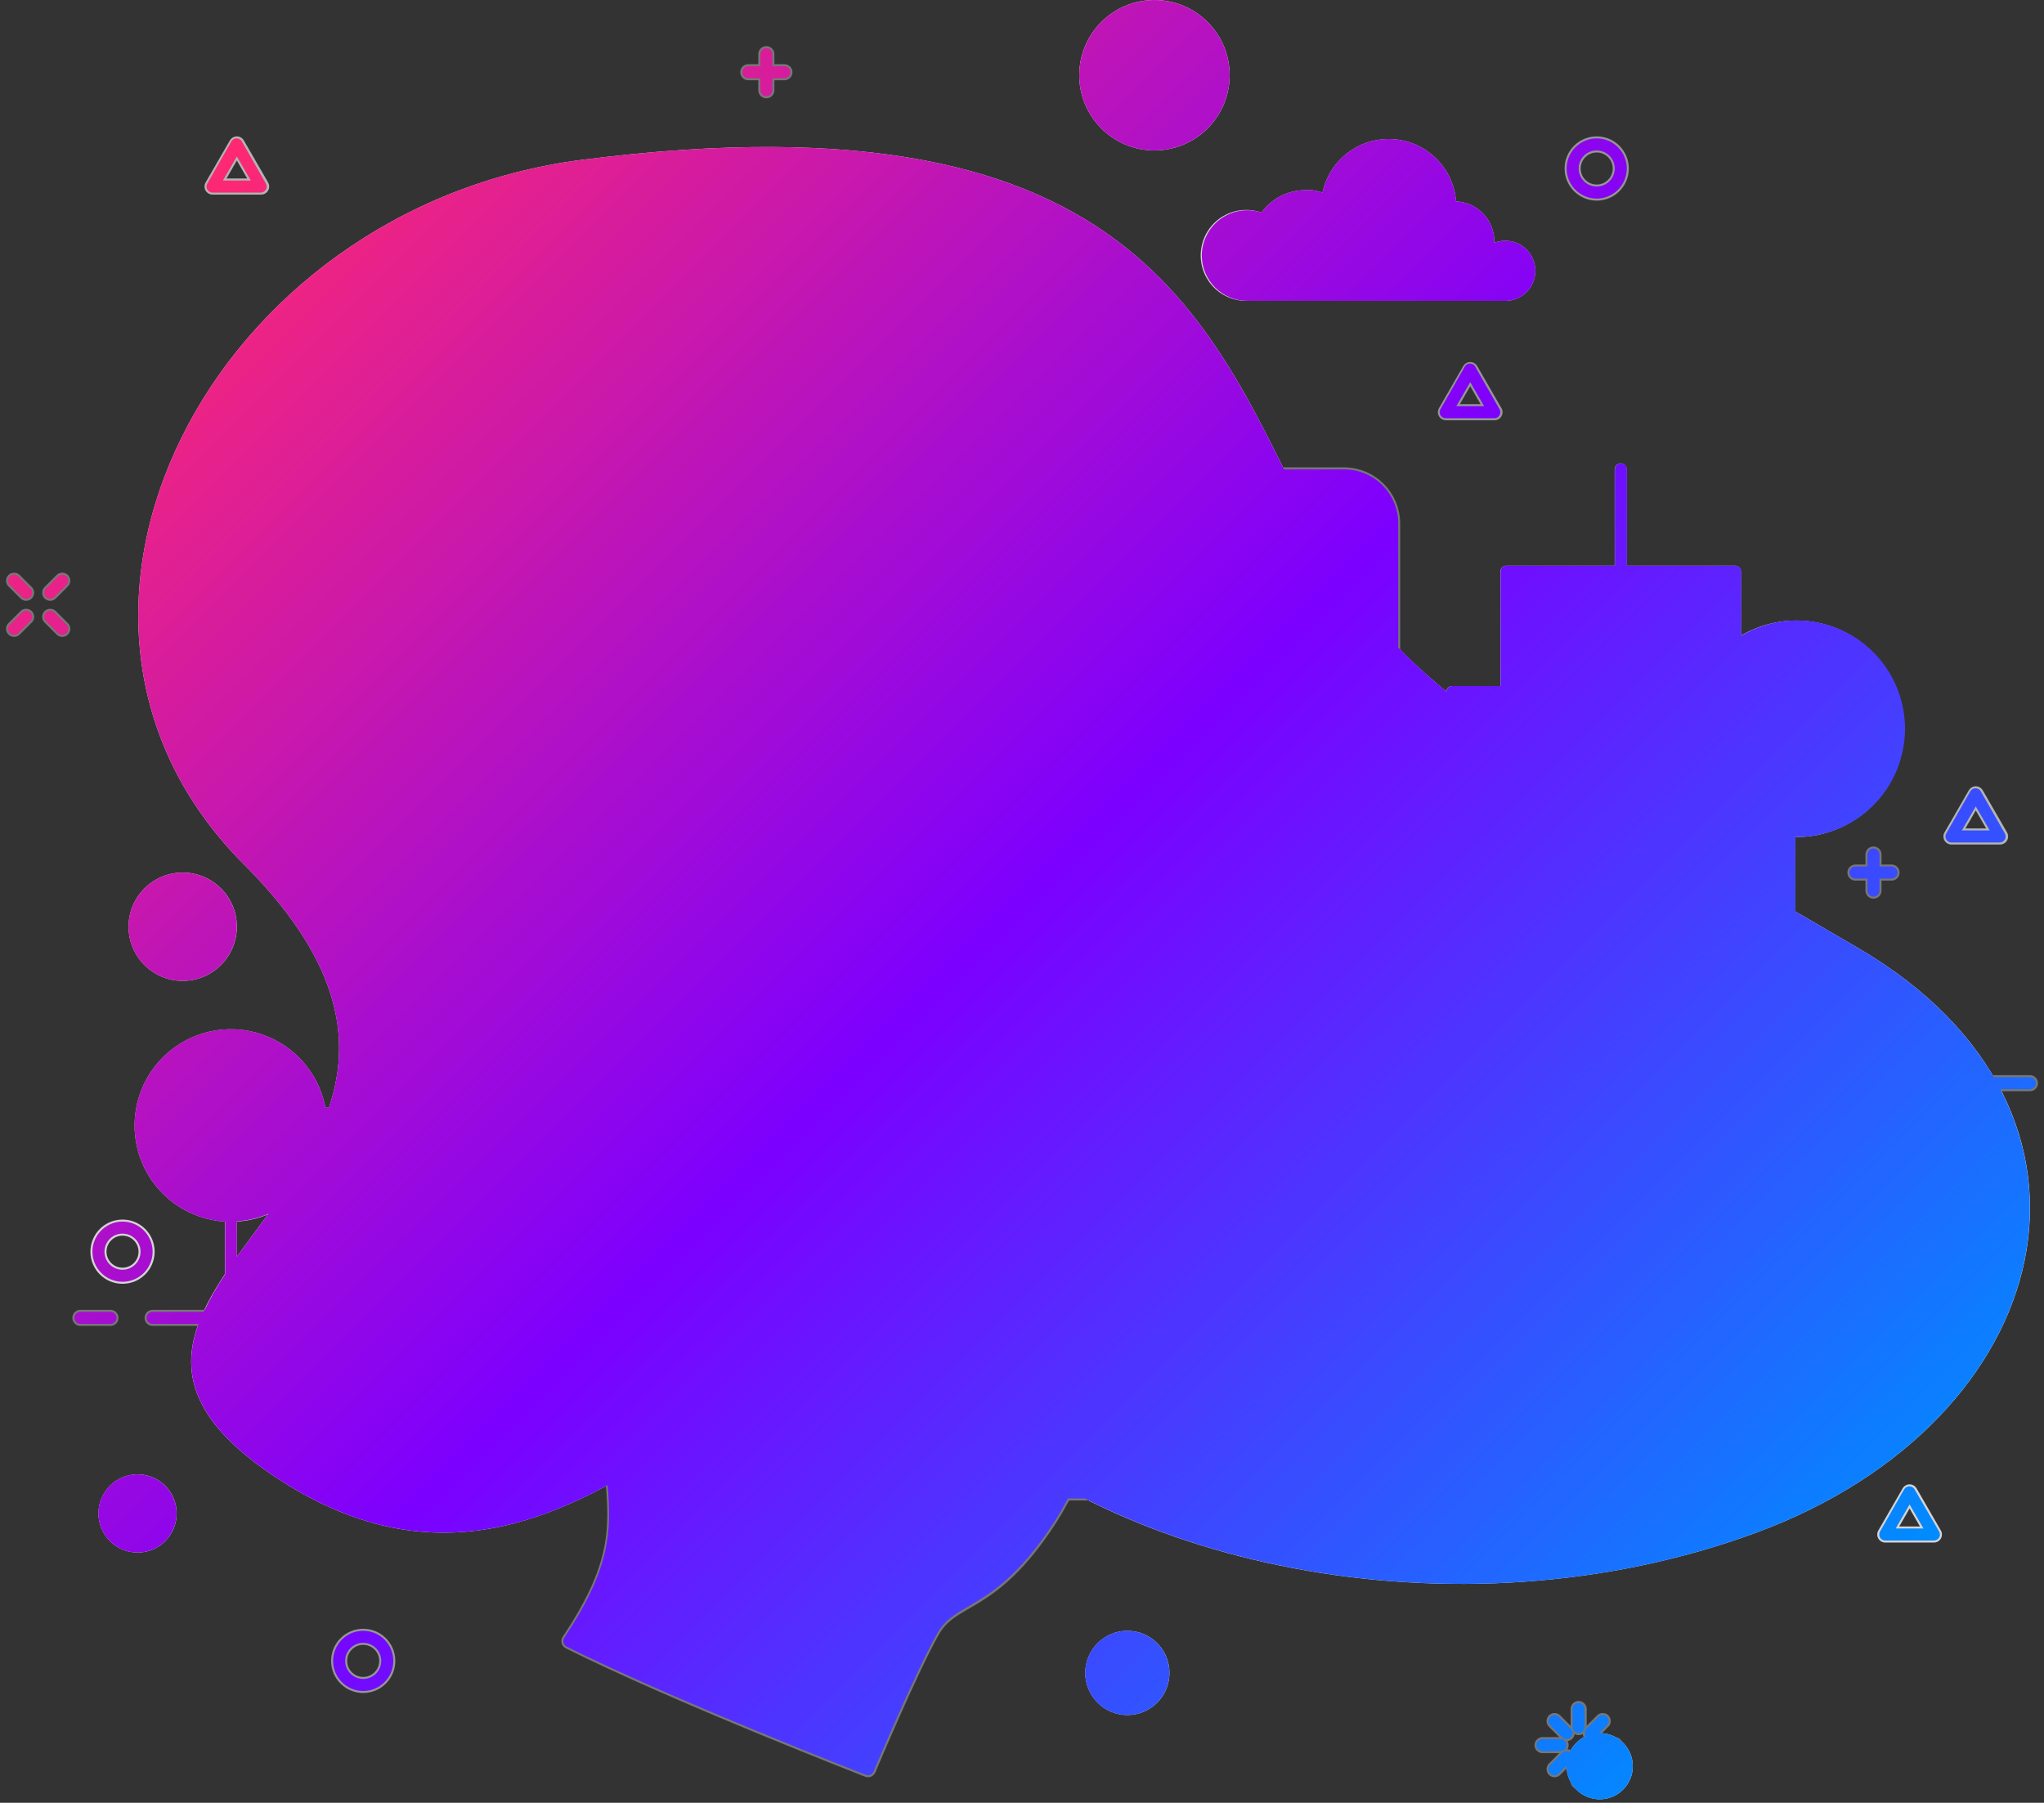 <svg width="254" height="224" viewBox="0 0 254 224" fill="none" xmlns="http://www.w3.org/2000/svg">
<rect x="0" y="0" width="254" height="224" fill="#333333" stroke="none"/>
<path d="M164.022 67.294C150.824 41.947 143.19 10.827 72.329 19.859C26.225 25.736 -0.267 76.82 30.3 107.387C68.561 145.648 -1.291 159.847 34.121 183.46C73.533 209.735 97.071 151.839 116.796 173.044C136.521 194.249 180.748 204.269 218.224 190.444C255.699 176.618 265.509 138.103 230.995 117.848C196.48 97.592 174.4 87.221 164.022 67.294Z" fill="#EAEAEA"/>
<path d="M143.46 18.693C148.622 18.693 152.806 14.508 152.806 9.346C152.806 4.185 148.622 0 143.46 0C138.298 0 134.113 4.185 134.113 9.346C134.113 14.508 138.298 18.693 143.46 18.693Z" fill="#EAEAEA"/>
<path d="M223.203 104.007C230.632 104.007 236.655 97.985 236.655 90.556C236.655 83.127 230.632 77.105 223.203 77.105C215.774 77.105 209.752 83.127 209.752 90.556C209.752 97.985 215.774 104.007 223.203 104.007Z" fill="#EAEAEA"/>
<path d="M17.095 192.911C19.779 192.911 21.955 190.735 21.955 188.051C21.955 185.367 19.779 183.191 17.095 183.191C14.411 183.191 12.235 185.367 12.235 188.051C12.235 190.735 14.411 192.911 17.095 192.911Z" fill="#EAEAEA"/>
<path d="M22.703 121.878C26.42 121.878 29.433 118.865 29.433 115.148C29.433 111.432 26.42 108.419 22.703 108.419C18.986 108.419 15.974 111.432 15.974 115.148C15.974 118.865 18.986 121.878 22.703 121.878Z" fill="#EAEAEA"/>
<path d="M140.095 213.099C142.986 213.099 145.329 210.756 145.329 207.865C145.329 204.975 142.986 202.631 140.095 202.631C137.204 202.631 134.861 204.975 134.861 207.865C134.861 210.756 137.204 213.099 140.095 213.099Z" fill="#EAEAEA"/>
<path d="M232.61 161.701L232.73 161.574L232.969 161.283L233.059 161.156C233.141 161.051 233.216 160.946 233.29 160.834C233.303 160.804 233.321 160.776 233.343 160.752C233.571 160.383 233.761 159.992 233.911 159.585L233.978 159.398C234.015 159.298 234.045 159.196 234.068 159.092C234.068 159.002 234.12 158.912 234.143 158.823C234.165 158.733 234.143 158.643 234.195 158.553C234.248 158.464 234.233 158.322 234.248 158.21C234.262 158.097 234.248 158.06 234.248 157.985C234.287 157.592 234.287 157.197 234.248 156.804C234.248 156.729 234.248 156.654 234.248 156.579C234.248 156.505 234.248 156.348 234.195 156.236C234.143 156.123 234.158 156.056 234.143 155.966C234.128 155.877 234.098 155.787 234.068 155.697C234.045 155.593 234.015 155.491 233.978 155.391L233.911 155.204C233.761 154.797 233.571 154.406 233.343 154.037C233.321 154.013 233.303 153.985 233.29 153.955C233.216 153.843 233.141 153.738 233.059 153.633L232.969 153.506L232.73 153.215L232.61 153.088C232.529 152.993 232.441 152.903 232.348 152.818L232.236 152.714C231.912 152.431 231.562 152.181 231.189 151.966L231.077 151.899C230.964 151.832 230.847 151.772 230.726 151.719L230.584 151.645L230.217 151.495L230.083 151.443L229.671 151.316C229.112 151.143 228.53 151.05 227.944 151.039C227.02 151.036 226.105 151.235 225.266 151.622C224.426 152.01 223.682 152.576 223.084 153.282V147.689C225.012 145.513 226.076 142.707 226.076 139.801C226.076 136.894 225.012 134.088 223.084 131.912V85.987C223.084 85.789 223.005 85.599 222.865 85.459C222.725 85.319 222.535 85.24 222.336 85.24H216.355V71.033C216.355 70.835 216.276 70.645 216.136 70.504C215.995 70.364 215.805 70.285 215.607 70.285H202.148V58.322C202.148 58.124 202.069 57.934 201.929 57.793C201.789 57.653 201.599 57.574 201.4 57.574C201.202 57.574 201.012 57.653 200.872 57.793C200.731 57.934 200.653 58.124 200.653 58.322V70.285H187.194C186.995 70.285 186.805 70.364 186.665 70.504C186.525 70.645 186.446 70.835 186.446 71.033V85.24H180.464C180.266 85.24 180.076 85.319 179.936 85.459C179.795 85.599 179.717 85.789 179.717 85.987V93.794C177.803 92.847 175.799 92.095 173.735 91.55V87.483C173.735 87.086 173.577 86.706 173.297 86.425C173.016 86.145 172.636 85.987 172.239 85.987H158.78C158.384 85.987 158.003 86.145 157.723 86.425C157.443 86.706 157.285 87.086 157.285 87.483V91.543C153.966 92.421 150.81 93.827 147.939 95.708H136.356C135.96 95.708 135.579 95.865 135.299 96.146C135.019 96.426 134.861 96.807 134.861 97.203V105.428C134.861 105.825 135.019 106.205 135.299 106.486C135.579 106.766 135.96 106.924 136.356 106.924H137.47C135.641 110.171 134.396 113.714 133.792 117.392H127.376C126.98 117.392 126.599 117.549 126.319 117.83C126.038 118.11 125.881 118.49 125.881 118.887V127.112C125.881 127.509 126.038 127.889 126.319 128.169C126.599 128.45 126.98 128.607 127.376 128.607H133.926C134.623 132.303 135.967 135.847 137.897 139.075H136.349C135.952 139.075 135.572 139.233 135.291 139.513C135.011 139.794 134.853 140.174 134.853 140.571V148.796C134.853 149.192 135.011 149.573 135.291 149.853C135.572 150.134 135.952 150.291 136.349 150.291H149.157C151.086 151.433 153.128 152.37 155.251 153.088L151.348 163.488C151.306 163.602 151.292 163.724 151.307 163.844C151.322 163.964 151.366 164.078 151.435 164.177C151.504 164.277 151.596 164.358 151.703 164.413C151.811 164.469 151.93 164.498 152.051 164.498H157.285C157.389 164.499 157.492 164.478 157.587 164.436C157.682 164.395 157.768 164.335 157.838 164.259C157.908 164.182 157.962 164.093 157.995 163.995C158.029 163.897 158.041 163.793 158.033 163.69V163.586C158.029 163.516 158.029 163.446 158.033 163.376C158.069 162.546 158.308 161.737 158.729 161.02C159.15 160.303 159.74 159.7 160.448 159.264H170.579C171.285 159.701 171.874 160.305 172.293 161.021C172.713 161.738 172.951 162.547 172.987 163.376C172.991 163.443 172.991 163.511 172.987 163.578V163.69C172.978 163.793 172.991 163.897 173.025 163.995C173.058 164.093 173.112 164.182 173.181 164.259C173.252 164.335 173.338 164.395 173.433 164.436C173.528 164.478 173.631 164.499 173.735 164.498H178.969C179.089 164.498 179.208 164.468 179.315 164.412C179.422 164.356 179.513 164.275 179.582 164.176C179.651 164.077 179.696 163.963 179.711 163.843C179.727 163.724 179.713 163.602 179.672 163.488L175.769 153.088C177.12 152.634 178.439 152.09 179.717 151.458V163.75C179.717 163.948 179.795 164.139 179.936 164.279C180.076 164.419 180.266 164.498 180.464 164.498H222.336C222.535 164.498 222.725 164.419 222.865 164.279C223.005 164.139 223.084 163.948 223.084 163.75V161.507C223.682 162.213 224.426 162.779 225.266 163.167C226.105 163.554 227.02 163.753 227.944 163.75C228.513 163.75 229.079 163.672 229.627 163.518L230.038 163.391L230.172 163.339L230.539 163.189L230.681 163.115C230.802 163.062 230.919 163.002 231.032 162.935L231.144 162.868C231.517 162.653 231.867 162.402 232.191 162.12L232.303 162.015C232.413 161.918 232.516 161.813 232.61 161.701ZM179.724 121.878H168.404C168.329 121.616 168.221 121.364 168.082 121.13L179.724 109.488V121.878ZM168.404 123.373H179.724V135.778L168.082 124.121C168.221 123.887 168.329 123.636 168.404 123.373ZM179.724 95.476V107.365L167.013 120.076C166.779 119.937 166.527 119.828 166.265 119.754V97.203H172.247C172.643 97.203 173.024 97.046 173.304 96.765C173.585 96.485 173.742 96.104 173.742 95.708V93.098C175.815 93.675 177.821 94.472 179.724 95.476ZM158.788 97.203H164.77V119.739C164.507 119.813 164.256 119.922 164.022 120.061L150.645 106.677C150.853 106.542 151.025 106.357 151.143 106.139C151.262 105.921 151.325 105.676 151.326 105.428V97.203C151.328 96.939 151.26 96.678 151.129 96.448C150.997 96.218 150.807 96.027 150.578 95.895C152.701 94.696 154.96 93.757 157.307 93.098V95.708C157.307 96.102 157.463 96.48 157.74 96.76C158.017 97.04 158.394 97.199 158.788 97.203ZM139.198 106.924H148.761L162.968 121.13C162.828 121.364 162.72 121.616 162.646 121.878H142.338V118.887C142.338 118.49 142.181 118.11 141.9 117.83C141.62 117.549 141.239 117.392 140.843 117.392H135.317C135.955 113.693 137.271 110.144 139.198 106.924ZM140.843 128.607C141.239 128.607 141.62 128.45 141.9 128.169C142.181 127.889 142.338 127.509 142.338 127.112V123.373H162.631C162.705 123.636 162.813 123.887 162.953 124.121L147.998 139.075H139.669C137.625 135.878 136.195 132.328 135.452 128.607H140.843ZM151.049 149.641C151.219 149.392 151.311 149.097 151.311 148.796V140.571C151.317 140.219 151.199 139.876 150.978 139.602C150.756 139.329 150.445 139.142 150.099 139.075L164.007 125.16C164.241 125.3 164.492 125.408 164.755 125.482V148.048H158.773C158.376 148.048 157.996 148.206 157.716 148.486C157.435 148.766 157.278 149.147 157.278 149.543V151.039H156.53C156.377 151.038 156.228 151.085 156.102 151.172C155.976 151.259 155.88 151.382 155.827 151.525L155.767 151.689C154.139 151.143 152.56 150.458 151.049 149.641ZM175.253 151.689L175.193 151.525C175.139 151.382 175.043 151.259 174.918 151.172C174.792 151.085 174.643 151.038 174.49 151.039H173.742V149.543C173.742 149.147 173.585 148.766 173.304 148.486C173.024 148.206 172.643 148.048 172.247 148.048H166.265V125.512C166.527 125.438 166.779 125.33 167.013 125.19L179.724 137.902V149.79C178.287 150.542 176.791 151.177 175.253 151.689Z" fill="#D4D4D4"/>
<path d="M154.997 37.386H187.223C187.765 37.361 188.296 37.219 188.777 36.969C189.259 36.719 189.681 36.367 190.013 35.938C190.345 35.509 190.579 35.012 190.7 34.483C190.821 33.954 190.825 33.405 190.712 32.874C190.599 32.343 190.372 31.843 190.047 31.409C189.721 30.975 189.305 30.617 188.827 30.359C188.35 30.102 187.822 29.952 187.28 29.919C186.738 29.887 186.196 29.972 185.691 30.17C185.694 30.103 185.694 30.036 185.691 29.968C185.688 28.692 185.193 27.465 184.308 26.545C183.424 25.624 182.218 25.08 180.943 25.026C180.786 23.012 179.909 21.121 178.472 19.7C177.035 18.279 175.135 17.424 173.119 17.291C171.103 17.157 169.106 17.755 167.494 18.973C165.882 20.192 164.764 21.951 164.343 23.927C164.218 23.883 164.091 23.845 163.962 23.815L163.715 23.747L163.416 23.688L163.042 23.628H162.818C162.608 23.628 162.407 23.628 162.19 23.628C161.129 23.63 160.083 23.883 159.138 24.367C158.193 24.85 157.376 25.55 156.754 26.409C155.972 26.131 155.139 26.028 154.313 26.108C153.488 26.188 152.69 26.449 151.976 26.872C151.262 27.295 150.651 27.87 150.184 28.556C149.718 29.242 149.408 30.022 149.277 30.841C149.146 31.66 149.196 32.498 149.425 33.296C149.654 34.093 150.056 34.83 150.602 35.455C151.148 36.079 151.825 36.576 152.584 36.91C153.344 37.244 154.167 37.406 154.997 37.386Z" fill="#D4D4D4"/>
<path d="M132.565 140.324V140.264C132.533 140.194 132.49 140.128 132.438 140.07L125.155 132.054V128.607C125.155 128.409 125.077 128.219 124.936 128.079C124.796 127.938 124.606 127.86 124.408 127.86H113.663V127.822C113.66 127.797 113.66 127.772 113.663 127.747C113.726 127.55 113.774 127.347 113.805 127.142V127.007C113.875 126.581 113.875 126.147 113.805 125.721V125.587C113.774 125.381 113.726 125.179 113.663 124.981C113.66 124.956 113.66 124.931 113.663 124.906C113.597 124.717 113.519 124.533 113.431 124.353C113.427 124.333 113.427 124.313 113.431 124.293C113.328 124.102 113.213 123.917 113.087 123.74V123.702C112.532 122.926 111.743 122.347 110.836 122.049C109.929 121.752 108.95 121.751 108.043 122.048C107.135 122.345 106.346 122.924 105.791 123.7C105.235 124.476 104.941 125.41 104.952 126.364C104.954 126.874 105.042 127.38 105.214 127.86H94.484C94.286 127.86 94.096 127.938 93.955 128.079C93.815 128.219 93.736 128.409 93.736 128.607V132.054L92.989 132.877V88.978C92.989 88.78 92.91 88.59 92.769 88.45C92.629 88.309 92.439 88.231 92.241 88.231H89.998V73.276C89.998 73.147 89.964 73.019 89.9 72.906C89.835 72.793 89.743 72.699 89.631 72.633C89.518 72.568 89.389 72.533 89.257 72.533C89.126 72.533 88.997 72.568 88.884 72.633L60.642 88.231H57.098C56.9 88.231 56.71 88.309 56.569 88.45C56.429 88.59 56.35 88.78 56.35 88.978V137.58H40.431C40.008 135.383 38.976 133.349 37.454 131.709C35.933 130.069 33.981 128.889 31.822 128.302C29.663 127.715 27.383 127.745 25.24 128.39C23.098 129.034 21.179 130.266 19.701 131.946C18.224 133.626 17.247 135.687 16.882 137.894C16.517 140.101 16.778 142.367 17.635 144.433C18.493 146.499 19.913 148.284 21.734 149.584C23.555 150.884 25.704 151.647 27.937 151.787V163.75C27.937 163.948 28.016 164.139 28.156 164.279C28.296 164.419 28.486 164.498 28.685 164.498C28.883 164.498 29.073 164.419 29.214 164.279C29.354 164.139 29.433 163.948 29.433 163.75V151.787C31.891 151.638 34.243 150.728 36.162 149.185V163.75C36.162 163.948 36.241 164.139 36.381 164.279C36.521 164.419 36.711 164.498 36.91 164.498H129.627C129.825 164.498 130.015 164.419 130.155 164.279C130.296 164.139 130.374 163.948 130.374 163.75V144.863C131.066 144.381 131.632 143.739 132.022 142.992C132.413 142.245 132.617 141.414 132.618 140.571C132.618 140.571 132.618 140.571 132.618 140.526C132.611 140.456 132.593 140.388 132.565 140.324Z" fill="#D4D4D4"/>
<path d="M57.09 51.593H83.634C84.678 51.55 85.703 51.299 86.65 50.856C87.596 50.413 88.444 49.785 89.145 49.011C89.846 48.236 90.386 47.329 90.733 46.343C91.079 45.358 91.226 44.313 91.165 43.27C91.103 42.226 90.834 41.206 90.374 40.268C89.914 39.33 89.271 38.493 88.484 37.806C87.696 37.119 86.78 36.596 85.788 36.267C84.796 35.938 83.749 35.81 82.707 35.89V35.741C82.711 33.637 82.017 31.591 80.735 29.923C79.453 28.255 77.654 27.059 75.62 26.522C73.586 25.984 71.431 26.136 69.492 26.953C67.553 27.77 65.94 29.206 64.904 31.038C64.859 31.12 64.829 31.202 64.792 31.285C64.677 31.494 64.573 31.711 64.478 31.935C64.433 32.032 64.388 32.122 64.351 32.227C63.838 32.077 63.307 32.002 62.773 32.002C61.243 32.004 59.777 32.613 58.696 33.696C57.615 34.778 57.008 36.245 57.008 37.775V37.864C56.107 37.87 55.215 38.053 54.385 38.403C53.554 38.753 52.8 39.263 52.166 39.904C51.533 40.545 51.032 41.305 50.692 42.14C50.352 42.975 50.18 43.868 50.185 44.77C50.191 45.671 50.373 46.562 50.723 47.393C51.073 48.224 51.584 48.978 52.225 49.611C52.866 50.245 53.626 50.746 54.461 51.086C55.295 51.426 56.189 51.598 57.09 51.593Z" fill="#D4D4D4"/>
<path d="M45.134 209.361C46.786 209.361 48.125 208.022 48.125 206.37C48.125 204.718 46.786 203.379 45.134 203.379C43.483 203.379 42.144 204.718 42.144 206.37C42.144 208.022 43.483 209.361 45.134 209.361Z" stroke="#969696" stroke-width="2" stroke-linecap="round" stroke-linejoin="round"/>
<path d="M15.226 158.516C16.878 158.516 18.217 157.177 18.217 155.525C18.217 153.873 16.878 152.534 15.226 152.534C13.574 152.534 12.235 153.873 12.235 155.525C12.235 157.177 13.574 158.516 15.226 158.516Z" stroke="#D4D4D4" stroke-width="2" stroke-linecap="round" stroke-linejoin="round"/>
<path d="M198.417 23.927C200.068 23.927 201.408 22.588 201.408 20.936C201.408 19.284 200.068 17.945 198.417 17.945C196.765 17.945 195.426 19.284 195.426 20.936C195.426 22.588 196.765 23.927 198.417 23.927Z" stroke="#969696" stroke-width="2" stroke-linecap="round" stroke-linejoin="round"/>
<path d="M182.7 45.985L179.679 51.219H185.721L182.7 45.985Z" stroke="#969696" stroke-width="2" stroke-linecap="round" stroke-linejoin="round"/>
<path d="M41.022 74.772C43.293 74.772 45.135 72.93 45.135 70.659C45.135 68.388 43.293 66.547 41.022 66.547C38.751 66.547 36.91 68.388 36.91 70.659C36.91 72.93 38.751 74.772 41.022 74.772Z" fill="white"/>
<path d="M38.405 63.556V65.799" stroke="#777777" stroke-width="2" stroke-linecap="round" stroke-linejoin="round"/>
<path d="M38.405 70.285V72.529" stroke="#777777" stroke-width="2" stroke-linecap="round" stroke-linejoin="round"/>
<path d="M36.162 68.042H33.919" stroke="#777777" stroke-width="2" stroke-linecap="round" stroke-linejoin="round"/>
<path d="M42.892 68.042H40.648" stroke="#777777" stroke-width="2" stroke-linecap="round" stroke-linejoin="round"/>
<path d="M41.396 65.051L39.9 66.547" stroke="#777777" stroke-width="2" stroke-linecap="round" stroke-linejoin="round"/>
<path d="M36.91 69.538L35.415 71.033" stroke="#777777" stroke-width="2" stroke-linecap="round" stroke-linejoin="round"/>
<path d="M36.91 66.547L35.415 65.051" stroke="#777777" stroke-width="2" stroke-linecap="round" stroke-linejoin="round"/>
<path d="M41.396 71.033L39.9 69.538" stroke="#777777" stroke-width="2" stroke-linecap="round" stroke-linejoin="round"/>
<path d="M198.791 223.567C201.062 223.567 202.903 221.726 202.903 219.455C202.903 217.184 201.062 215.343 198.791 215.343C196.519 215.343 194.678 217.184 194.678 219.455C194.678 221.726 196.519 223.567 198.791 223.567Z" fill="#EAEAEA"/>
<path d="M196.174 212.352V214.595" stroke="#777777" stroke-width="2" stroke-linecap="round" stroke-linejoin="round"/>
<path d="M196.174 219.081V221.324" stroke="#777777" stroke-width="2" stroke-linecap="round" stroke-linejoin="round"/>
<path d="M193.93 216.838H191.687" stroke="#777777" stroke-width="2" stroke-linecap="round" stroke-linejoin="round"/>
<path d="M200.66 216.838H198.417" stroke="#777777" stroke-width="2" stroke-linecap="round" stroke-linejoin="round"/>
<path d="M199.164 213.847L197.669 215.343" stroke="#777777" stroke-width="2" stroke-linecap="round" stroke-linejoin="round"/>
<path d="M194.678 218.333L193.183 219.829" stroke="#777777" stroke-width="2" stroke-linecap="round" stroke-linejoin="round"/>
<path d="M194.678 215.343L193.183 213.847" stroke="#777777" stroke-width="2" stroke-linecap="round" stroke-linejoin="round"/>
<path d="M199.164 219.829L197.669 218.333" stroke="#777777" stroke-width="2" stroke-linecap="round" stroke-linejoin="round"/>
<path d="M205.879 177.583L204.384 179.078" stroke="#777777" stroke-width="2" stroke-linecap="round" stroke-linejoin="round"/>
<path d="M201.393 182.069L199.897 183.565" stroke="#777777" stroke-width="2" stroke-linecap="round" stroke-linejoin="round"/>
<path d="M201.393 179.078L199.897 177.583" stroke="#777777" stroke-width="2" stroke-linecap="round" stroke-linejoin="round"/>
<path d="M205.879 183.565L204.384 182.069" stroke="#777777" stroke-width="2" stroke-linecap="round" stroke-linejoin="round"/>
<path d="M7.734 72.155L6.238 73.65" stroke="#777777" stroke-width="2" stroke-linecap="round" stroke-linejoin="round"/>
<path d="M3.247 76.641L1.752 78.136" stroke="#777777" stroke-width="2" stroke-linecap="round" stroke-linejoin="round"/>
<path d="M3.247 73.65L1.752 72.155" stroke="#777777" stroke-width="2" stroke-linecap="round" stroke-linejoin="round"/>
<path d="M7.734 78.136L6.238 76.641" stroke="#777777" stroke-width="2" stroke-linecap="round" stroke-linejoin="round"/>
<path d="M102.694 45.237L101.199 46.732" stroke="#777777" stroke-width="2" stroke-linecap="round" stroke-linejoin="round"/>
<path d="M98.207 49.723L96.712 51.219" stroke="#777777" stroke-width="2" stroke-linecap="round" stroke-linejoin="round"/>
<path d="M98.207 46.732L96.712 45.237" stroke="#777777" stroke-width="2" stroke-linecap="round" stroke-linejoin="round"/>
<path d="M102.694 51.219L101.199 49.723" stroke="#777777" stroke-width="2" stroke-linecap="round" stroke-linejoin="round"/>
<path d="M129.627 40.377H119.906C119.311 40.377 118.741 40.14 118.32 39.72C117.899 39.299 117.663 38.728 117.663 38.134C117.663 37.539 117.899 36.968 118.32 36.547C118.741 36.127 119.311 35.89 119.906 35.89H121.402C121.997 35.89 122.567 35.654 122.988 35.233C123.408 34.813 123.645 34.242 123.645 33.647C123.645 33.052 123.408 32.482 122.988 32.061C122.567 31.64 121.997 31.404 121.402 31.404H113.177M135.608 40.377H139.347" stroke="#777777" stroke-width="2" stroke-linecap="round" stroke-linejoin="round"/>
<path d="M237.298 185.434L234.277 190.668H240.319L237.298 185.434Z" stroke="#D4D4D4" stroke-width="2" stroke-linecap="round" stroke-linejoin="round"/>
<path d="M29.433 17.945L26.412 23.179H32.454L29.433 17.945Z" stroke="#B4B4B4" stroke-width="2" stroke-linecap="round" stroke-linejoin="round"/>
<path d="M245.523 98.699L242.502 103.933H248.544L245.523 98.699Z" stroke="#B4B4B4" stroke-width="2" stroke-linecap="round" stroke-linejoin="round"/>
<path d="M43.639 96.456V100.942M45.882 98.699H41.396" stroke="#777777" stroke-width="2" stroke-linecap="round" stroke-linejoin="round"/>
<path d="M62.332 63.556V68.042M64.575 65.799H60.089" stroke="#777777" stroke-width="2" stroke-linecap="round" stroke-linejoin="round"/>
<path d="M232.812 106.176V110.662M235.055 108.419H230.569" stroke="#777777" stroke-width="2" stroke-linecap="round" stroke-linejoin="round"/>
<path d="M95.231 6.729V11.216M97.475 8.973H92.988" stroke="#777777" stroke-width="2" stroke-linecap="round" stroke-linejoin="round"/>
<path d="M30.928 55.331H39.153" stroke="#777777" stroke-width="2" stroke-linecap="round" stroke-linejoin="round"/>
<path d="M231.316 134.589H252.252" stroke="#777777" stroke-width="2" stroke-linecap="round" stroke-linejoin="round"/>
<path d="M35.415 163.75H232.812" stroke="#777777" stroke-width="2" stroke-linecap="round" stroke-linejoin="round"/>
<path d="M30.928 163.75H18.965" stroke="#777777" stroke-width="2" stroke-linecap="round" stroke-linejoin="round"/>
<path d="M245.523 163.75H237.298" stroke="#777777" stroke-width="2" stroke-linecap="round" stroke-linejoin="round"/>
<path d="M13.73 163.75H9.992" stroke="#777777" stroke-width="2" stroke-linecap="round" stroke-linejoin="round"/>
<path d="M99.247 129.669C91.291 137.625 77.369 150.224 76.068 154.86C74.767 159.496 75.402 174.749 76.068 182.039C76.733 189.329 77.391 194.003 70.759 203.917C83.993 210.55 107.861 219.829 107.861 219.829C107.861 219.829 113.162 207.23 115.786 202.631C118.411 198.033 123.077 199.977 130.374 188.709C137.672 177.441 154.899 129.707 154.899 129.707L99.247 129.669Z" fill="white" stroke="#777777" stroke-width="2" stroke-linecap="round" stroke-linejoin="round"/>
<path d="M167.012 59.07H104.952C101.648 59.07 98.97 61.748 98.97 65.051V179.452C98.97 182.756 101.648 185.434 104.952 185.434H167.012C170.316 185.434 172.994 182.756 172.994 179.452V65.051C172.994 61.748 170.316 59.07 167.012 59.07Z" fill="white"/>
<path d="M167.012 59.07H108.69C105.387 59.07 102.708 61.748 102.708 65.051V179.452C102.708 182.756 105.387 185.434 108.69 185.434H167.012C170.316 185.434 172.994 182.756 172.994 179.452V65.051C172.994 61.748 170.316 59.07 167.012 59.07Z" fill="#D4D4D4"/>
<path d="M167.012 59.07H104.952C101.648 59.07 98.97 61.748 98.97 65.051V179.452C98.97 182.756 101.648 185.434 104.952 185.434H167.012C170.316 185.434 172.994 182.756 172.994 179.452V65.051C172.994 61.748 170.316 59.07 167.012 59.07Z" stroke="#777777" stroke-width="2" stroke-linecap="round" stroke-linejoin="round"/>
<path d="M170.003 68.042H103.457V171.227H170.003V68.042Z" fill="white"/>
<path d="M107.195 68.042H103.457V171.227H107.195V68.042Z" fill="#D4D4D4"/>
<mask id="mask0_293_288" style="mask-type:luminance" maskUnits="userSpaceOnUse" x="103" y="68" width="68" height="104">
<path d="M170.003 68.042H103.457V171.227H170.003V68.042Z" fill="white"/>
</mask>
<g mask="url(#mask0_293_288)">
<path d="M178.976 163.75L174.49 151.787H156.544L152.058 163.75H157.292C157.292 163.623 157.292 163.503 157.292 163.376C157.292 159.869 160.978 157.021 165.517 157.021C170.056 157.021 173.742 159.869 173.742 163.376C173.742 163.503 173.742 163.623 173.742 163.75H178.976Z" fill="white"/>
<path d="M158.788 151.787L154.302 163.75H157.293C157.293 163.623 157.293 163.503 157.293 163.376C157.293 159.869 160.979 157.021 165.518 157.021C170.056 157.021 173.742 159.869 173.742 163.376C173.742 163.503 173.742 163.623 173.742 163.75H178.976L174.49 151.787H158.788Z" fill="#D4D4D4"/>
<path d="M178.976 163.75L174.49 151.787H156.544L152.058 163.75H157.292C157.292 163.623 157.292 163.503 157.292 163.376C157.292 159.869 160.978 157.021 165.517 157.021C170.056 157.021 173.742 159.869 173.742 163.376C173.742 163.503 173.742 163.623 173.742 163.75H178.976Z" stroke="#777777" stroke-width="2" stroke-linecap="round" stroke-linejoin="round"/>
<path d="M165.517 154.03C182.861 154.03 196.922 139.97 196.922 122.626C196.922 105.282 182.861 91.221 165.517 91.221C148.173 91.221 134.113 105.282 134.113 122.626C134.113 139.97 148.173 154.03 165.517 154.03Z" stroke="#777777" stroke-width="2" stroke-linecap="round" stroke-linejoin="round"/>
<path d="M165.517 154.03V91.221" stroke="#777777" stroke-width="2" stroke-linecap="round" stroke-linejoin="round"/>
<path d="M134.113 122.626H196.922" stroke="#777777" stroke-width="2" stroke-linecap="round" stroke-linejoin="round"/>
<path d="M143.31 144.833L187.724 100.418" stroke="#777777" stroke-width="2" stroke-linecap="round" stroke-linejoin="round"/>
<path d="M143.31 100.418L187.724 144.833" stroke="#777777" stroke-width="2" stroke-linecap="round" stroke-linejoin="round"/>
<path d="M165.517 124.869C166.756 124.869 167.76 123.864 167.76 122.626C167.76 121.387 166.756 120.382 165.517 120.382C164.278 120.382 163.274 121.387 163.274 122.626C163.274 123.864 164.278 124.869 165.517 124.869Z" fill="#B4B4B4" stroke="#777777" stroke-width="2" stroke-linecap="round" stroke-linejoin="round"/>
<path d="M172.247 86.735H158.788C158.375 86.735 158.04 87.07 158.04 87.483V95.708C158.04 96.121 158.375 96.455 158.788 96.455H172.247C172.66 96.455 172.994 96.121 172.994 95.708V87.483C172.994 87.07 172.66 86.735 172.247 86.735Z" fill="white"/>
<path d="M172.247 86.735H161.031C160.618 86.735 160.283 87.07 160.283 87.483V95.708C160.283 96.121 160.618 96.455 161.031 96.455H172.247C172.66 96.455 172.994 96.121 172.994 95.708V87.483C172.994 87.07 172.66 86.735 172.247 86.735Z" fill="#D4D4D4"/>
<path d="M172.247 86.735H158.788C158.375 86.735 158.04 87.07 158.04 87.483V95.708C158.04 96.121 158.375 96.455 158.788 96.455H172.247C172.66 96.455 172.994 96.121 172.994 95.708V87.483C172.994 87.07 172.66 86.735 172.247 86.735Z" stroke="#777777" stroke-width="2" stroke-linecap="round" stroke-linejoin="round"/>
<path d="M165.517 88.978C166.905 88.978 168.237 89.53 169.218 90.511C170.2 91.493 170.751 92.824 170.751 94.212H160.283C160.283 92.824 160.835 91.493 161.816 90.511C162.798 89.53 164.129 88.978 165.517 88.978Z" fill="#EAEAEA"/>
<path d="M165.517 88.978C166.905 88.978 168.237 89.53 169.218 90.511C170.2 91.493 170.751 92.824 170.751 94.212H160.283C160.283 92.824 160.835 91.493 161.816 90.511C162.798 89.53 164.129 88.978 165.517 88.978Z" stroke="#777777" stroke-width="2" stroke-linecap="round" stroke-linejoin="round"/>
<path d="M165.517 88.978V94.212" stroke="#777777" stroke-width="2" stroke-linecap="round" stroke-linejoin="round"/>
<path d="M140.842 118.139H127.383C126.971 118.139 126.636 118.474 126.636 118.887V127.112C126.636 127.525 126.971 127.86 127.383 127.86H140.842C141.255 127.86 141.59 127.525 141.59 127.112V118.887C141.59 118.474 141.255 118.139 140.842 118.139Z" fill="white"/>
<path d="M140.842 118.139H129.627C129.214 118.139 128.879 118.474 128.879 118.887V127.112C128.879 127.525 129.214 127.86 129.627 127.86H140.842C141.255 127.86 141.59 127.525 141.59 127.112V118.887C141.59 118.474 141.255 118.139 140.842 118.139Z" fill="#D4D4D4"/>
<path d="M140.842 118.139H127.383C126.971 118.139 126.636 118.474 126.636 118.887V127.112C126.636 127.525 126.971 127.86 127.383 127.86H140.842C141.255 127.86 141.59 127.525 141.59 127.112V118.887C141.59 118.474 141.255 118.139 140.842 118.139Z" stroke="#777777" stroke-width="2" stroke-linecap="round" stroke-linejoin="round"/>
<path d="M134.113 120.382C135.501 120.382 136.832 120.934 137.814 121.915C138.796 122.897 139.347 124.228 139.347 125.616H128.879C128.879 124.228 129.43 122.897 130.412 121.915C131.393 120.934 132.725 120.382 134.113 120.382Z" fill="#EAEAEA"/>
<path d="M134.113 120.382C135.501 120.382 136.832 120.934 137.814 121.915C138.796 122.897 139.347 124.228 139.347 125.616H128.879C128.879 124.228 129.43 122.897 130.412 121.915C131.393 120.934 132.725 120.382 134.113 120.382Z" stroke="#777777" stroke-width="2" stroke-linecap="round" stroke-linejoin="round"/>
<path d="M134.113 120.382V125.616" stroke="#777777" stroke-width="2" stroke-linecap="round" stroke-linejoin="round"/>
<path d="M149.815 96.456H136.356C135.943 96.456 135.608 96.79 135.608 97.203V105.428C135.608 105.841 135.943 106.176 136.356 106.176H149.815C150.228 106.176 150.563 105.841 150.563 105.428V97.203C150.563 96.79 150.228 96.456 149.815 96.456Z" fill="white"/>
<path d="M149.815 96.456H138.599C138.186 96.456 137.852 96.79 137.852 97.203V105.428C137.852 105.841 138.186 106.176 138.599 106.176H149.815C150.228 106.176 150.563 105.841 150.563 105.428V97.203C150.563 96.79 150.228 96.456 149.815 96.456Z" fill="#D4D4D4"/>
<path d="M149.815 96.456H136.356C135.943 96.456 135.608 96.79 135.608 97.203V105.428C135.608 105.841 135.943 106.176 136.356 106.176H149.815C150.228 106.176 150.563 105.841 150.563 105.428V97.203C150.563 96.79 150.228 96.456 149.815 96.456Z" stroke="#777777" stroke-width="2" stroke-linecap="round" stroke-linejoin="round"/>
<path d="M143.086 98.699C144.474 98.699 145.805 99.25 146.787 100.232C147.768 101.213 148.32 102.544 148.32 103.933H137.852C137.852 102.544 138.403 101.213 139.385 100.232C140.366 99.25 141.697 98.699 143.086 98.699Z" fill="#EAEAEA"/>
<path d="M143.086 98.699C144.474 98.699 145.805 99.25 146.787 100.232C147.768 101.213 148.32 102.544 148.32 103.933H137.852C137.852 102.544 138.403 101.213 139.385 100.232C140.366 99.25 141.697 98.699 143.086 98.699Z" stroke="#777777" stroke-width="2" stroke-linecap="round" stroke-linejoin="round"/>
<path d="M143.085 98.699V103.933" stroke="#777777" stroke-width="2" stroke-linecap="round" stroke-linejoin="round"/>
<path d="M149.815 139.823H136.356C135.943 139.823 135.608 140.158 135.608 140.571V148.796C135.608 149.209 135.943 149.543 136.356 149.543H149.815C150.228 149.543 150.563 149.209 150.563 148.796V140.571C150.563 140.158 150.228 139.823 149.815 139.823Z" fill="white"/>
<path d="M149.815 139.823H138.599C138.186 139.823 137.852 140.158 137.852 140.571V148.796C137.852 149.209 138.186 149.543 138.599 149.543H149.815C150.228 149.543 150.563 149.209 150.563 148.796V140.571C150.563 140.158 150.228 139.823 149.815 139.823Z" fill="#D4D4D4"/>
<path d="M149.815 139.823H136.356C135.943 139.823 135.608 140.158 135.608 140.571V148.796C135.608 149.209 135.943 149.543 136.356 149.543H149.815C150.228 149.543 150.563 149.209 150.563 148.796V140.571C150.563 140.158 150.228 139.823 149.815 139.823Z" stroke="#777777" stroke-width="2" stroke-linecap="round" stroke-linejoin="round"/>
<path d="M143.086 142.066C144.474 142.066 145.805 142.618 146.787 143.599C147.768 144.581 148.32 145.912 148.32 147.3H137.852C137.852 145.912 138.403 144.581 139.385 143.599C140.366 142.618 141.697 142.066 143.086 142.066Z" fill="#EAEAEA"/>
<path d="M143.086 142.066C144.474 142.066 145.805 142.618 146.787 143.599C147.768 144.581 148.32 145.912 148.32 147.3H137.852C137.852 145.912 138.403 144.581 139.385 143.599C140.366 142.618 141.697 142.066 143.086 142.066Z" stroke="#777777" stroke-width="2" stroke-linecap="round" stroke-linejoin="round"/>
<path d="M143.085 142.066V147.3" stroke="#777777" stroke-width="2" stroke-linecap="round" stroke-linejoin="round"/>
<path d="M172.247 148.796H158.788C158.375 148.796 158.04 149.13 158.04 149.543V157.768C158.04 158.181 158.375 158.516 158.788 158.516H172.247C172.66 158.516 172.994 158.181 172.994 157.768V149.543C172.994 149.13 172.66 148.796 172.247 148.796Z" fill="white"/>
<path d="M172.247 148.796H161.031C160.618 148.796 160.283 149.13 160.283 149.543V157.768C160.283 158.181 160.618 158.516 161.031 158.516H172.247C172.66 158.516 172.994 158.181 172.994 157.768V149.543C172.994 149.13 172.66 148.796 172.247 148.796Z" fill="#D4D4D4"/>
<path d="M172.247 148.796H158.788C158.375 148.796 158.04 149.13 158.04 149.543V157.768C158.04 158.181 158.375 158.516 158.788 158.516H172.247C172.66 158.516 172.994 158.181 172.994 157.768V149.543C172.994 149.13 172.66 148.796 172.247 148.796Z" stroke="#777777" stroke-width="2" stroke-linecap="round" stroke-linejoin="round"/>
<path d="M165.517 151.039C166.905 151.039 168.237 151.59 169.218 152.572C170.2 153.553 170.751 154.885 170.751 156.273H160.283C160.283 154.885 160.835 153.553 161.816 152.572C162.798 151.59 164.129 151.039 165.517 151.039Z" fill="#EAEAEA"/>
<path d="M165.517 151.039C166.905 151.039 168.237 151.59 169.218 152.572C170.2 153.553 170.751 154.885 170.751 156.273H160.283C160.283 154.885 160.835 153.553 161.816 152.572C162.798 151.59 164.129 151.039 165.517 151.039Z" stroke="#777777" stroke-width="2" stroke-linecap="round" stroke-linejoin="round"/>
<path d="M165.517 151.039V156.273" stroke="#777777" stroke-width="2" stroke-linecap="round" stroke-linejoin="round"/>
<path d="M129.627 140.571H89.25V163.75H129.627V140.571Z" fill="#D4D4D4"/>
<path d="M129.627 140.571H89.25V163.75H129.627V140.571Z" stroke="#777777" stroke-width="2" stroke-linecap="round" stroke-linejoin="round"/>
<path d="M116.916 140.571H101.961V163.75H116.916V140.571Z" fill="#EAEAEA"/>
<path d="M105.7 140.571H102.709V163.75H105.7V140.571Z" fill="#B4B4B4"/>
<path d="M116.916 140.571H101.961V163.75H116.916V140.571Z" stroke="#777777" stroke-width="2" stroke-linecap="round" stroke-linejoin="round"/>
<path d="M129.627 140.571H116.916V159.264H129.627V140.571Z" fill="white"/>
<path d="M119.906 140.571H116.916V159.264H119.906V140.571Z" fill="#D4D4D4"/>
<path d="M129.627 140.571H116.916V159.264H129.627V140.571Z" stroke="#777777" stroke-width="2" stroke-linecap="round" stroke-linejoin="round"/>
<path d="M124.393 128.607H94.484V132.346H124.393V128.607Z" fill="white"/>
<path d="M124.393 128.607H94.484V132.346H124.393V128.607Z" stroke="#777777" stroke-width="2" stroke-linecap="round" stroke-linejoin="round"/>
<path d="M100.466 145.057C101.656 145.057 102.797 144.584 103.638 143.743C104.479 142.902 104.952 141.761 104.952 140.571H95.98C95.98 141.761 96.452 142.902 97.293 143.743C98.135 144.584 99.276 145.057 100.466 145.057Z" fill="white"/>
<path d="M101.961 144.795C102.835 144.486 103.592 143.914 104.127 143.158C104.663 142.401 104.951 141.498 104.952 140.571H98.97C98.971 141.498 99.259 142.401 99.795 143.158C100.331 143.914 101.087 144.486 101.961 144.795Z" fill="#D4D4D4"/>
<path d="M100.466 145.057C101.656 145.057 102.797 144.584 103.638 143.743C104.479 142.902 104.952 141.761 104.952 140.571H95.98C95.98 141.761 96.452 142.902 97.293 143.743C98.135 144.584 99.276 145.057 100.466 145.057Z" stroke="#777777" stroke-width="2" stroke-linecap="round" stroke-linejoin="round"/>
<path d="M109.438 145.057C110.628 145.057 111.769 144.584 112.611 143.743C113.452 142.902 113.925 141.761 113.925 140.571H104.952C104.952 141.761 105.425 142.902 106.266 143.743C107.108 144.584 108.249 145.057 109.438 145.057Z" fill="white"/>
<path d="M109.438 145.057C110.628 145.057 111.769 144.584 112.611 143.743C113.452 142.902 113.925 141.761 113.925 140.571H104.952C104.952 141.761 105.425 142.902 106.266 143.743C107.108 144.584 108.249 145.057 109.438 145.057Z" stroke="#777777" stroke-width="2" stroke-linecap="round" stroke-linejoin="round"/>
<path d="M127.383 145.057C128.573 145.057 129.714 144.584 130.556 143.743C131.397 142.902 131.87 141.761 131.87 140.571H122.897C122.897 141.761 123.37 142.902 124.211 143.743C125.052 144.584 126.193 145.057 127.383 145.057Z" fill="white"/>
<path d="M127.383 145.057C128.573 145.057 129.714 144.584 130.556 143.743C131.397 142.902 131.87 141.761 131.87 140.571H122.897C122.897 141.761 123.37 142.902 124.211 143.743C125.052 144.584 126.193 145.057 127.383 145.057Z" stroke="#777777" stroke-width="2" stroke-linecap="round" stroke-linejoin="round"/>
<path d="M118.411 145.057C119.601 145.057 120.742 144.584 121.583 143.743C122.425 142.902 122.897 141.761 122.897 140.571H113.925C113.925 141.761 114.397 142.902 115.239 143.743C116.08 144.584 117.221 145.057 118.411 145.057Z" fill="white"/>
<path d="M119.906 144.795C120.78 144.486 121.537 143.914 122.073 143.158C122.608 142.401 122.896 141.498 122.897 140.571H116.916C116.917 141.498 117.205 142.401 117.74 143.158C118.276 143.914 119.033 144.486 119.906 144.795Z" fill="#D4D4D4"/>
<path d="M118.411 145.057C119.601 145.057 120.742 144.584 121.583 143.743C122.425 142.902 122.897 141.761 122.897 140.571H113.925C113.925 141.761 114.397 142.902 115.239 143.743C116.08 144.584 117.221 145.057 118.411 145.057Z" stroke="#777777" stroke-width="2" stroke-linecap="round" stroke-linejoin="round"/>
<path d="M124.393 132.346H94.484L87.007 140.571H131.87L124.393 132.346Z" fill="white"/>
<path d="M97.475 132.346L89.998 140.571H131.87L124.393 132.346H97.475Z" fill="#D4D4D4"/>
<path d="M119.159 132.346L122.897 140.571H131.87L124.393 132.346H119.159Z" fill="white"/>
<path d="M112.429 132.346H106.448L104.952 140.571H113.925L112.429 132.346Z" fill="white"/>
<path d="M124.393 132.346H94.484L87.007 140.571H131.87L124.393 132.346Z" stroke="#777777" stroke-width="2" stroke-linecap="round" stroke-linejoin="round"/>
<path d="M109.438 130.103C111.503 130.103 113.177 128.429 113.177 126.364C113.177 124.299 111.503 122.626 109.438 122.626C107.374 122.626 105.7 124.299 105.7 126.364C105.7 128.429 107.374 130.103 109.438 130.103Z" fill="white"/>
<path d="M110.56 129.916C112.005 129.916 113.177 128.326 113.177 126.364C113.177 124.403 112.005 122.813 110.56 122.813C109.115 122.813 107.943 124.403 107.943 126.364C107.943 128.326 109.115 129.916 110.56 129.916Z" fill="#D4D4D4"/>
<path d="M109.438 130.103C111.503 130.103 113.177 128.429 113.177 126.364C113.177 124.299 111.503 122.626 109.438 122.626C107.374 122.626 105.7 124.299 105.7 126.364C105.7 128.429 107.374 130.103 109.438 130.103Z" stroke="#777777" stroke-width="2" stroke-linecap="round" stroke-linejoin="round"/>
<path d="M103.457 147.3H115.42" stroke="#777777" stroke-width="2" stroke-linecap="round" stroke-linejoin="round"/>
<path d="M113.925 140.571L112.429 132.346" stroke="#777777" stroke-width="2" stroke-linecap="round" stroke-linejoin="round"/>
<path d="M122.897 140.571L119.443 132.346" stroke="#777777" stroke-width="2" stroke-linecap="round" stroke-linejoin="round"/>
<path d="M104.952 140.571L106.448 132.346" stroke="#777777" stroke-width="2" stroke-linecap="round" stroke-linejoin="round"/>
</g>
<path d="M155.049 171.227H103.457V68.042H170.003V171.227H161.778" stroke="#777777" stroke-width="2" stroke-linecap="round" stroke-linejoin="round"/>
<path d="M140.095 174.966H136.356C134.704 174.966 133.365 176.305 133.365 177.957C133.365 179.609 134.704 180.948 136.356 180.948H140.095C141.747 180.948 143.086 179.609 143.086 177.957C143.086 176.305 141.747 174.966 140.095 174.966Z" fill="white"/>
<path d="M137.852 174.966H134.113C132.461 174.966 131.122 176.305 131.122 177.957C131.122 179.609 132.461 180.948 134.113 180.948H137.852C139.503 180.948 140.842 179.609 140.842 177.957C140.842 176.305 139.503 174.966 137.852 174.966Z" stroke="#777777" stroke-width="2" stroke-linecap="round" stroke-linejoin="round"/>
<path d="M128.131 63.556H137.852M141.59 63.556H143.833" stroke="#777777" stroke-width="2" stroke-linecap="round" stroke-linejoin="round"/>
<path d="M103.457 163.75H169.256" stroke="#777777" stroke-width="2" stroke-linecap="round" stroke-linejoin="round"/>
<path d="M129.627 82.997C129.514 83.002 129.401 83.014 129.29 83.034C129.568 82.277 129.679 81.469 129.616 80.665C129.553 79.862 129.317 79.081 128.925 78.376C128.533 77.672 127.993 77.06 127.343 76.583C126.694 76.106 125.948 75.775 125.159 75.612C124.369 75.449 123.554 75.458 122.768 75.638C121.982 75.819 121.245 76.167 120.606 76.659C119.967 77.15 119.441 77.774 119.065 78.487C118.689 79.2 118.471 79.986 118.426 80.791C118.296 80.783 118.166 80.783 118.037 80.791C116.748 80.791 115.512 81.303 114.6 82.214C113.689 83.126 113.177 84.362 113.177 85.651C113.177 86.94 113.689 88.176 114.6 89.088C115.512 89.999 116.748 90.511 118.037 90.511H129.627C130.618 90.511 131.569 90.117 132.27 89.416C132.971 88.715 133.365 87.764 133.365 86.773C133.365 85.781 132.971 84.83 132.27 84.129C131.569 83.428 130.618 83.034 129.627 83.034V82.997Z" fill="white"/>
<path d="M129.627 82.997C129.514 83.002 129.401 83.014 129.29 83.034C129.568 82.277 129.679 81.469 129.616 80.665C129.553 79.862 129.317 79.081 128.925 78.376C128.533 77.672 127.993 77.06 127.343 76.583C126.694 76.106 125.948 75.775 125.159 75.612C124.369 75.449 123.554 75.458 122.768 75.638C121.982 75.819 121.245 76.167 120.606 76.659C119.967 77.15 119.441 77.774 119.065 78.487C118.689 79.2 118.471 79.986 118.426 80.791C118.296 80.783 118.166 80.783 118.037 80.791C116.748 80.791 115.512 81.303 114.6 82.214C113.689 83.126 113.177 84.362 113.177 85.651C113.177 86.94 113.689 88.176 114.6 89.088C115.512 89.999 116.748 90.511 118.037 90.511H129.627C130.618 90.511 131.569 90.117 132.27 89.416C132.971 88.715 133.365 87.764 133.365 86.773C133.365 85.781 132.971 84.83 132.27 84.129C131.569 83.428 130.618 83.034 129.627 83.034V82.997Z" stroke="#777777" stroke-width="2" stroke-linecap="round" stroke-linejoin="round"/>
<path d="M122.382 83.43C121.977 82.624 121.355 81.946 120.586 81.473C119.818 81 118.932 80.751 118.03 80.754" stroke="#777777" stroke-width="2" stroke-linecap="round" stroke-linejoin="round"/>
<path d="M129.627 87.483H125.888" stroke="#777777" stroke-width="2" stroke-linecap="round" stroke-linejoin="round"/>
<path d="M145.703 163.75C148.8 163.75 151.31 161.239 151.31 158.142C151.31 155.045 148.8 152.534 145.703 152.534C142.605 152.534 140.095 155.045 140.095 158.142C140.095 161.239 142.605 163.75 145.703 163.75Z" fill="white"/>
<path d="M147.198 163.541C149.469 163.541 151.31 161.124 151.31 158.142C151.31 155.161 149.469 152.744 147.198 152.744C144.927 152.744 143.085 155.161 143.085 158.142C143.085 161.124 144.927 163.541 147.198 163.541Z" fill="#D4D4D4"/>
<path d="M145.703 163.75C148.8 163.75 151.31 161.239 151.31 158.142C151.31 155.045 148.8 152.534 145.703 152.534C142.605 152.534 140.095 155.045 140.095 158.142C140.095 161.239 142.605 163.75 145.703 163.75Z" stroke="#777777" stroke-width="2" stroke-linecap="round" stroke-linejoin="round"/>
<path d="M140.842 149.917C140.842 146.822 137.851 133.094 134.113 133.094C130.374 133.094 127.383 146.822 127.383 149.917C127.383 153.013 130.374 155.525 134.113 155.525C137.851 155.525 140.842 153.013 140.842 149.917Z" fill="white"/>
<path d="M135.609 133.841C132.618 136.713 130.375 147.3 130.375 149.932C130.375 152.564 132.618 154.83 135.609 155.398C138.599 154.83 140.843 152.602 140.843 149.932C140.843 147.263 138.607 136.698 135.609 133.841Z" fill="#D4D4D4"/>
<path d="M140.842 149.917C140.842 146.822 137.851 133.094 134.113 133.094C130.374 133.094 127.383 146.822 127.383 149.917C127.383 153.013 130.374 155.525 134.113 155.525C137.851 155.525 140.842 153.013 140.842 149.917Z" stroke="#777777" stroke-width="2" stroke-linecap="round" stroke-linejoin="round"/>
<path d="M134.113 163.75V148.048" stroke="#777777" stroke-width="2" stroke-linecap="round" stroke-linejoin="round"/>
<path d="M134.113 152.534L137.104 149.543" stroke="#777777" stroke-width="2" stroke-linecap="round" stroke-linejoin="round"/>
<path d="M89.303 148.235C89.303 148.235 101.266 145.581 105.872 141.603C110.478 137.625 116.923 132.877 119.682 134.529C122.748 136.369 124.438 142.268 119.129 148.235C112.25 155.974 107.861 155.525 105.214 158.838C102.567 162.15 95.269 169.448 95.269 169.448" fill="white"/>
<path d="M89.303 148.235C89.303 148.235 101.266 145.581 105.872 141.603C110.478 137.625 116.923 132.877 119.682 134.529C122.748 136.369 124.438 142.268 119.129 148.235C112.25 155.974 107.861 155.525 105.214 158.838C102.567 162.15 95.269 169.448 95.269 169.448" stroke="#777777" stroke-width="2" stroke-linecap="round" stroke-linejoin="round"/>
<path style="mix-blend-mode:color" d="M134.113 9.346C134.113 7.498 134.661 5.69 135.689 4.153C136.716 2.616 138.176 1.418 139.884 0.711C141.593 0.004 143.472 -0.181 145.286 0.18C147.099 0.541 148.764 1.432 150.071 2.74C151.378 4.048 152.267 5.714 152.627 7.528C152.987 9.341 152.801 11.221 152.092 12.928C151.384 14.636 150.185 16.095 148.647 17.121C147.109 18.148 145.301 18.694 143.452 18.693C140.974 18.691 138.599 17.705 136.848 15.953C135.097 14.2 134.113 11.824 134.113 9.346ZM17.088 183.191C16.127 183.191 15.187 183.476 14.388 184.01C13.588 184.544 12.965 185.303 12.598 186.191C12.23 187.079 12.133 188.056 12.321 188.999C12.508 189.942 12.971 190.808 13.651 191.488C14.331 192.167 15.197 192.63 16.14 192.818C17.082 193.005 18.06 192.909 18.948 192.541C19.836 192.173 20.595 191.55 21.129 190.751C21.663 189.952 21.948 189.012 21.948 188.051C21.948 186.762 21.436 185.526 20.524 184.614C19.613 183.703 18.377 183.191 17.088 183.191ZM22.696 121.878C24.027 121.878 25.328 121.483 26.434 120.744C27.541 120.004 28.404 118.953 28.913 117.724C29.422 116.494 29.555 115.141 29.296 113.836C29.036 112.53 28.395 111.331 27.454 110.39C26.513 109.449 25.314 108.808 24.009 108.548C22.703 108.289 21.35 108.422 20.12 108.931C18.891 109.441 17.84 110.303 17.1 111.41C16.361 112.516 15.966 113.817 15.966 115.148C15.966 116.033 16.14 116.908 16.479 117.725C16.818 118.542 17.314 119.285 17.94 119.91C18.566 120.535 19.308 121.03 20.125 121.368C20.943 121.706 21.819 121.879 22.703 121.878H22.696ZM140.087 202.631C139.052 202.631 138.04 202.938 137.179 203.513C136.319 204.089 135.648 204.906 135.252 205.862C134.855 206.819 134.752 207.871 134.954 208.887C135.156 209.902 135.654 210.834 136.386 211.566C137.118 212.298 138.051 212.797 139.066 212.999C140.081 213.201 141.134 213.097 142.09 212.701C143.047 212.305 143.864 211.634 144.439 210.773C145.014 209.913 145.321 208.901 145.321 207.865C145.321 206.479 144.771 205.148 143.791 204.167C142.811 203.186 141.482 202.633 140.095 202.631H140.087ZM149.344 31.733C149.346 33.232 149.942 34.668 151.002 35.728C152.061 36.788 153.498 37.384 154.997 37.386H187.223C187.765 37.361 188.296 37.219 188.777 36.969C189.259 36.719 189.681 36.367 190.013 35.938C190.345 35.509 190.579 35.012 190.7 34.483C190.821 33.954 190.825 33.405 190.712 32.874C190.599 32.343 190.372 31.843 190.047 31.409C189.721 30.975 189.305 30.617 188.827 30.359C188.35 30.102 187.821 29.952 187.28 29.919C186.738 29.887 186.196 29.972 185.69 30.17C185.694 30.103 185.694 30.036 185.69 29.968C185.688 28.692 185.193 27.465 184.308 26.545C183.424 25.624 182.218 25.08 180.943 25.026C180.786 23.012 179.909 21.121 178.472 19.7C177.035 18.28 175.135 17.424 173.119 17.291C171.102 17.157 169.106 17.755 167.494 18.973C165.882 20.192 164.764 21.951 164.343 23.927C164.218 23.883 164.091 23.845 163.962 23.815L163.715 23.747L163.416 23.688L163.042 23.628H162.818C162.608 23.628 162.407 23.628 162.19 23.628C161.129 23.63 160.083 23.883 159.138 24.367C158.193 24.85 157.376 25.55 156.754 26.409C155.905 26.13 155.003 26.056 154.12 26.194C153.238 26.331 152.4 26.676 151.677 27.2C150.954 27.724 150.365 28.413 149.96 29.208C149.554 30.004 149.343 30.885 149.344 31.778V31.733ZM48.873 206.37C48.873 207.109 48.654 207.832 48.243 208.447C47.832 209.062 47.248 209.541 46.565 209.824C45.882 210.107 45.13 210.181 44.405 210.037C43.68 209.892 43.014 209.536 42.491 209.014C41.968 208.491 41.612 207.825 41.468 207.099C41.324 206.374 41.398 205.622 41.681 204.939C41.964 204.256 42.443 203.672 43.058 203.261C43.672 202.851 44.395 202.631 45.135 202.631C46.126 202.631 47.077 203.025 47.778 203.726C48.479 204.428 48.873 205.378 48.873 206.37ZM47.378 206.37C47.378 205.926 47.246 205.493 47 205.124C46.753 204.755 46.403 204.467 45.993 204.298C45.583 204.128 45.132 204.083 44.697 204.17C44.262 204.256 43.862 204.47 43.548 204.784C43.235 205.098 43.021 205.497 42.935 205.932C42.848 206.367 42.892 206.818 43.062 207.228C43.232 207.638 43.52 207.989 43.888 208.235C44.257 208.482 44.691 208.613 45.135 208.613C45.73 208.613 46.3 208.377 46.721 207.956C47.141 207.535 47.378 206.965 47.378 206.37ZM11.487 155.525C11.487 154.786 11.707 154.063 12.117 153.448C12.528 152.833 13.112 152.354 13.795 152.071C14.478 151.788 15.23 151.714 15.955 151.858C16.68 152.003 17.347 152.359 17.869 152.882C18.392 153.404 18.748 154.071 18.893 154.796C19.037 155.521 18.963 156.273 18.68 156.956C18.397 157.639 17.918 158.223 17.303 158.634C16.688 159.045 15.965 159.264 15.226 159.264C14.234 159.264 13.284 158.87 12.582 158.169C11.881 157.468 11.487 156.517 11.487 155.525ZM12.983 155.525C12.983 155.969 13.114 156.403 13.361 156.771C13.607 157.14 13.958 157.428 14.367 157.598C14.777 157.767 15.228 157.812 15.664 157.725C16.099 157.639 16.498 157.425 16.812 157.111C17.126 156.798 17.339 156.398 17.426 155.963C17.512 155.528 17.468 155.077 17.298 154.667C17.128 154.257 16.841 153.907 16.472 153.66C16.103 153.414 15.67 153.282 15.226 153.282C14.631 153.282 14.06 153.518 13.64 153.939C13.219 154.36 12.983 154.93 12.983 155.525ZM194.678 20.936C194.678 20.197 194.897 19.474 195.308 18.859C195.719 18.244 196.303 17.765 196.986 17.482C197.669 17.199 198.421 17.125 199.146 17.269C199.871 17.414 200.537 17.77 201.06 18.293C201.583 18.815 201.939 19.482 202.083 20.207C202.228 20.932 202.154 21.684 201.871 22.367C201.588 23.05 201.108 23.634 200.494 24.045C199.879 24.455 199.156 24.675 198.417 24.675C197.425 24.675 196.474 24.281 195.773 23.58C195.072 22.878 194.678 21.928 194.678 20.936ZM196.173 20.936C196.173 21.38 196.305 21.813 196.552 22.182C196.798 22.551 197.148 22.839 197.558 23.009C197.968 23.178 198.419 23.223 198.854 23.136C199.289 23.05 199.689 22.836 200.003 22.522C200.316 22.209 200.53 21.809 200.617 21.374C200.703 20.939 200.659 20.488 200.489 20.078C200.319 19.668 200.032 19.317 199.663 19.071C199.294 18.825 198.86 18.693 198.417 18.693C197.822 18.693 197.251 18.929 196.83 19.35C196.41 19.771 196.173 20.341 196.173 20.936ZM183.35 45.611L186.341 50.845C186.407 50.958 186.441 51.087 186.441 51.219C186.441 51.35 186.407 51.479 186.341 51.593C186.275 51.707 186.18 51.801 186.066 51.867C185.952 51.933 185.822 51.967 185.69 51.966H179.649C179.517 51.967 179.388 51.933 179.273 51.867C179.159 51.801 179.064 51.707 178.998 51.593C178.933 51.479 178.898 51.35 178.898 51.219C178.898 51.087 178.933 50.958 178.998 50.845L181.989 45.611C182.049 45.48 182.145 45.37 182.265 45.292C182.386 45.214 182.526 45.173 182.67 45.173C182.813 45.173 182.954 45.214 183.074 45.292C183.195 45.37 183.291 45.48 183.35 45.611ZM184.427 50.471L182.7 47.48L180.972 50.471H184.427ZM198.783 215.343H198.716L199.688 214.378C199.829 214.237 199.908 214.046 199.908 213.847C199.908 213.648 199.829 213.457 199.688 213.316C199.547 213.175 199.356 213.096 199.157 213.096C198.958 213.096 198.767 213.175 198.626 213.316L197.131 214.812C197.015 214.933 196.943 215.089 196.927 215.256C196.91 215.423 196.951 215.59 197.041 215.731C196.172 216.144 195.472 216.844 195.059 217.713C194.918 217.623 194.751 217.582 194.584 217.599C194.417 217.615 194.261 217.687 194.14 217.803L192.644 219.298C192.574 219.368 192.519 219.45 192.481 219.541C192.443 219.632 192.423 219.73 192.423 219.829C192.423 219.928 192.443 220.025 192.481 220.116C192.519 220.208 192.574 220.29 192.644 220.36C192.714 220.43 192.796 220.485 192.888 220.523C192.979 220.561 193.076 220.581 193.175 220.581C193.274 220.581 193.372 220.561 193.463 220.523C193.554 220.485 193.637 220.43 193.706 220.36L194.671 219.388V219.455C194.671 220.268 194.912 221.063 195.364 221.74C195.816 222.416 196.458 222.943 197.209 223.254C197.961 223.566 198.788 223.647 199.585 223.488C200.383 223.33 201.116 222.938 201.691 222.363C202.266 221.788 202.658 221.055 202.816 220.257C202.975 219.46 202.894 218.633 202.582 217.881C202.271 217.13 201.744 216.488 201.068 216.036C200.391 215.584 199.596 215.343 198.783 215.343ZM196.914 214.595V212.352C196.914 212.153 196.835 211.963 196.695 211.823C196.554 211.683 196.364 211.604 196.166 211.604C195.968 211.604 195.778 211.683 195.637 211.823C195.497 211.963 195.418 212.153 195.418 212.352V214.595C195.418 214.793 195.497 214.983 195.637 215.124C195.778 215.264 195.968 215.343 196.166 215.343C196.364 215.343 196.554 215.264 196.695 215.124C196.835 214.983 196.914 214.793 196.914 214.595ZM194.671 216.838C194.671 216.64 194.592 216.45 194.452 216.309C194.311 216.169 194.121 216.09 193.923 216.09H191.68C191.481 216.09 191.291 216.169 191.151 216.309C191.011 216.45 190.932 216.64 190.932 216.838C190.932 217.036 191.011 217.226 191.151 217.367C191.291 217.507 191.481 217.586 191.68 217.586H193.923C194.022 217.587 194.12 217.568 194.211 217.531C194.303 217.494 194.386 217.439 194.456 217.369C194.527 217.3 194.582 217.217 194.62 217.126C194.658 217.035 194.678 216.937 194.678 216.838H194.671ZM194.671 216.09C194.769 216.091 194.867 216.072 194.958 216.035C195.049 215.998 195.132 215.943 195.201 215.873C195.272 215.804 195.327 215.721 195.365 215.63C195.403 215.539 195.423 215.441 195.423 215.343C195.423 215.244 195.403 215.146 195.365 215.055C195.327 214.964 195.272 214.881 195.201 214.812L193.706 213.316C193.636 213.247 193.554 213.191 193.462 213.154C193.371 213.116 193.274 213.096 193.175 213.096C193.077 213.096 192.979 213.116 192.888 213.154C192.797 213.191 192.714 213.247 192.644 213.316C192.575 213.386 192.519 213.469 192.482 213.56C192.444 213.651 192.424 213.749 192.424 213.847C192.424 213.946 192.444 214.043 192.482 214.134C192.519 214.226 192.575 214.308 192.644 214.378L194.14 215.873C194.21 215.944 194.295 215.999 194.387 216.036C194.479 216.073 194.578 216.092 194.678 216.09H194.671ZM7.203 71.624L5.707 73.119C5.637 73.189 5.582 73.272 5.544 73.363C5.506 73.454 5.486 73.551 5.486 73.65C5.486 73.749 5.506 73.847 5.544 73.938C5.582 74.029 5.637 74.112 5.707 74.181C5.777 74.251 5.86 74.307 5.951 74.345C6.042 74.383 6.14 74.402 6.238 74.402C6.337 74.402 6.435 74.383 6.526 74.345C6.617 74.307 6.7 74.251 6.769 74.181L8.265 72.686C8.334 72.616 8.39 72.533 8.427 72.442C8.465 72.351 8.485 72.253 8.485 72.155C8.485 72.056 8.465 71.959 8.427 71.867C8.39 71.776 8.334 71.694 8.265 71.624C8.195 71.554 8.112 71.499 8.021 71.461C7.93 71.423 7.832 71.404 7.734 71.404C7.635 71.404 7.538 71.423 7.446 71.461C7.355 71.499 7.273 71.554 7.203 71.624ZM2.717 76.11L1.221 77.606C1.151 77.675 1.095 77.758 1.058 77.849C1.02 77.94 1 78.038 1 78.136C1 78.235 1.02 78.333 1.058 78.424C1.095 78.515 1.151 78.598 1.221 78.667C1.291 78.737 1.373 78.793 1.464 78.831C1.556 78.869 1.653 78.888 1.752 78.888C1.851 78.888 1.948 78.869 2.04 78.831C2.131 78.793 2.213 78.737 2.283 78.667L3.778 77.172C3.919 77.031 3.998 76.84 3.998 76.641C3.998 76.442 3.919 76.251 3.778 76.11C3.638 75.969 3.447 75.89 3.247 75.89C3.048 75.89 2.857 75.969 2.717 76.11ZM2.283 71.624C2.142 71.483 1.951 71.404 1.752 71.404C1.553 71.404 1.362 71.483 1.221 71.624C1.08 71.765 1.001 71.956 1.001 72.155C1.001 72.354 1.08 72.545 1.221 72.686L2.717 74.181C2.786 74.251 2.869 74.307 2.96 74.345C3.051 74.383 3.149 74.402 3.247 74.402C3.346 74.402 3.444 74.383 3.535 74.345C3.626 74.307 3.709 74.251 3.778 74.181C3.848 74.112 3.904 74.029 3.942 73.938C3.98 73.847 4 73.749 4 73.65C4 73.551 3.98 73.454 3.942 73.363C3.904 73.272 3.848 73.189 3.778 73.119L2.283 71.624ZM6.769 76.11C6.628 75.969 6.437 75.89 6.238 75.89C6.039 75.89 5.848 75.969 5.707 76.11C5.567 76.251 5.488 76.442 5.488 76.641C5.488 76.84 5.567 77.031 5.707 77.172L7.203 78.667C7.272 78.737 7.355 78.793 7.446 78.831C7.537 78.869 7.635 78.888 7.734 78.888C7.832 78.888 7.93 78.869 8.021 78.831C8.112 78.793 8.195 78.737 8.265 78.667C8.335 78.598 8.39 78.515 8.428 78.424C8.466 78.333 8.486 78.235 8.486 78.136C8.486 78.038 8.466 77.94 8.428 77.849C8.39 77.758 8.335 77.675 8.265 77.606L6.769 76.11ZM240.969 190.294C241.035 190.408 241.069 190.537 241.069 190.668C241.069 190.799 241.035 190.928 240.969 191.042C240.903 191.156 240.808 191.251 240.694 191.316C240.58 191.382 240.45 191.416 240.319 191.416H234.277C234.145 191.416 234.016 191.382 233.902 191.316C233.787 191.251 233.693 191.156 233.627 191.042C233.561 190.928 233.526 190.799 233.526 190.668C233.526 190.537 233.561 190.408 233.627 190.294L236.618 185.06C236.683 184.945 236.777 184.849 236.892 184.783C237.006 184.716 237.136 184.681 237.268 184.681C237.4 184.681 237.53 184.716 237.644 184.783C237.759 184.849 237.853 184.945 237.919 185.06L240.969 190.294ZM239.025 189.92L237.298 186.929L235.571 189.92H239.025ZM25.761 23.553C25.696 23.439 25.661 23.311 25.661 23.179C25.661 23.048 25.696 22.919 25.761 22.805L28.752 17.571C28.817 17.456 28.912 17.361 29.026 17.294C29.14 17.227 29.27 17.192 29.403 17.192C29.535 17.192 29.665 17.227 29.779 17.294C29.893 17.361 29.988 17.456 30.053 17.571L33.044 22.805C33.11 22.919 33.144 23.048 33.144 23.179C33.144 23.311 33.11 23.439 33.044 23.553C32.978 23.667 32.883 23.762 32.769 23.828C32.655 23.893 32.525 23.927 32.394 23.927H26.352C26.23 23.918 26.113 23.878 26.01 23.813C25.907 23.748 25.822 23.659 25.761 23.553ZM27.705 22.431H31.16L29.433 19.441L27.705 22.431ZM241.852 104.307C241.786 104.193 241.751 104.064 241.751 103.933C241.751 103.801 241.786 103.673 241.852 103.559L244.842 98.325C244.908 98.21 245.002 98.114 245.116 98.047C245.231 97.981 245.361 97.946 245.493 97.946C245.625 97.946 245.755 97.981 245.869 98.047C245.984 98.114 246.078 98.21 246.143 98.325L249.134 103.559C249.2 103.673 249.234 103.801 249.234 103.933C249.234 104.064 249.2 104.193 249.134 104.307C249.068 104.421 248.974 104.515 248.859 104.581C248.745 104.647 248.616 104.681 248.484 104.68H242.442C242.321 104.671 242.203 104.632 242.101 104.567C241.998 104.502 241.912 104.412 241.852 104.307ZM243.796 103.185H247.25L245.523 100.194L243.796 103.185ZM232.812 111.41C233.01 111.41 233.2 111.331 233.34 111.191C233.481 111.051 233.559 110.86 233.559 110.662V109.167H235.055C235.253 109.167 235.443 109.088 235.583 108.948C235.724 108.807 235.803 108.617 235.803 108.419C235.803 108.221 235.724 108.031 235.583 107.89C235.443 107.75 235.253 107.671 235.055 107.671H233.559V106.176C233.559 105.978 233.481 105.787 233.34 105.647C233.2 105.507 233.01 105.428 232.812 105.428C232.613 105.428 232.423 105.507 232.283 105.647C232.143 105.787 232.064 105.978 232.064 106.176V107.671H230.568C230.37 107.671 230.18 107.75 230.04 107.89C229.9 108.031 229.821 108.221 229.821 108.419C229.821 108.617 229.9 108.807 230.04 108.948C230.18 109.088 230.37 109.167 230.568 109.167H232.064V110.662C232.064 110.86 232.143 111.051 232.283 111.191C232.423 111.331 232.613 111.41 232.812 111.41ZM92.989 9.72H94.484V11.216C94.484 11.414 94.563 11.604 94.703 11.745C94.843 11.885 95.033 11.963 95.232 11.963C95.43 11.963 95.62 11.885 95.76 11.745C95.901 11.604 95.979 11.414 95.979 11.216V9.72H97.475C97.673 9.72 97.863 9.642 98.004 9.501C98.144 9.361 98.222 9.171 98.222 8.973C98.222 8.774 98.144 8.584 98.004 8.444C97.863 8.304 97.673 8.225 97.475 8.225H95.979V6.729C95.979 6.531 95.901 6.341 95.76 6.201C95.62 6.061 95.43 5.982 95.232 5.982C95.033 5.982 94.843 6.061 94.703 6.201C94.563 6.341 94.484 6.531 94.484 6.729V8.225H92.989C92.79 8.225 92.6 8.304 92.46 8.444C92.32 8.584 92.241 8.774 92.241 8.973C92.241 9.171 92.32 9.361 92.46 9.501C92.6 9.642 92.79 9.72 92.989 9.72ZM253 134.589C253 134.787 252.921 134.978 252.781 135.118C252.641 135.258 252.451 135.337 252.252 135.337H248.574C259.042 155.45 246.54 179.991 218.216 190.444C189.736 200.956 157.352 197.667 134.793 186.182H132.715C132.109 187.303 131.548 188.283 131.032 189.075C126.546 195.999 122.972 198.048 120.355 199.588C118.658 200.575 117.424 201.285 116.467 202.96C113.865 207.514 108.601 219.993 108.549 220.12C108.491 220.256 108.396 220.371 108.273 220.452C108.151 220.533 108.007 220.576 107.861 220.577C107.768 220.577 107.677 220.56 107.591 220.524C107.352 220.435 83.545 211.155 70.407 204.59C70.312 204.543 70.228 204.476 70.161 204.393C70.094 204.311 70.046 204.215 70.019 204.112C69.991 204.01 69.986 203.903 70.002 203.799C70.019 203.694 70.058 203.595 70.116 203.506C75.836 194.922 76 190.414 75.514 184.537C63.843 190.84 50.324 194.257 34.121 183.46C23.862 176.618 22.449 170.569 24.67 164.498H18.965C18.766 164.498 18.576 164.419 18.436 164.279C18.296 164.139 18.217 163.948 18.217 163.75C18.217 163.552 18.296 163.362 18.436 163.221C18.576 163.081 18.766 163.002 18.965 163.002H25.313C26.079 161.381 26.969 159.821 27.974 158.337V151.787C25.739 151.654 23.586 150.896 21.76 149.601C19.934 148.305 18.509 146.522 17.646 144.456C16.782 142.391 16.516 140.124 16.878 137.914C17.239 135.704 18.213 133.64 19.689 131.957C21.165 130.273 23.084 129.038 25.228 128.391C27.371 127.744 29.653 127.712 31.814 128.298C33.975 128.883 35.929 130.064 37.452 131.705C38.975 133.346 40.008 135.381 40.431 137.58H40.888C43.684 129.22 42.428 119.515 30.3 107.387C-0.267 76.82 26.225 25.736 72.329 19.859C134.98 11.874 148.207 35.277 159.55 58.322H167.027C168.812 58.322 170.524 59.031 171.786 60.293C173.048 61.555 173.757 63.267 173.757 65.051V80.469C175.652 82.394 177.649 84.216 179.739 85.928C179.754 85.74 179.839 85.565 179.978 85.437C180.116 85.31 180.298 85.239 180.486 85.24H186.468V71.033C186.468 70.835 186.547 70.645 186.687 70.504C186.827 70.364 187.018 70.285 187.216 70.285H200.675V58.322C200.675 58.124 200.754 57.934 200.894 57.793C201.034 57.653 201.224 57.574 201.422 57.574C201.621 57.574 201.811 57.653 201.951 57.793C202.091 57.934 202.17 58.124 202.17 58.322V70.285H215.629C215.827 70.285 216.018 70.364 216.158 70.504C216.298 70.645 216.377 70.835 216.377 71.033V78.989C218.159 77.926 220.162 77.29 222.23 77.13C224.299 76.97 226.376 77.29 228.301 78.065C230.225 78.841 231.944 80.051 233.323 81.6C234.702 83.15 235.705 84.997 236.252 86.999C236.799 89 236.876 91.1 236.478 93.136C236.079 95.172 235.215 97.088 233.953 98.735C232.691 100.382 231.066 101.714 229.203 102.629C227.341 103.544 225.293 104.015 223.218 104.007H223.106V113.257C225.663 114.752 228.288 116.248 231.002 117.855C238.778 122.424 244.297 127.919 247.766 133.849H252.252C252.449 133.849 252.638 133.927 252.778 134.065C252.918 134.204 252.998 134.392 253 134.589ZM29.433 156.161C30.674 154.419 32.02 152.646 33.351 150.822C32.106 151.349 30.781 151.663 29.433 151.749V156.161ZM14.478 163.75C14.478 163.552 14.399 163.362 14.259 163.221C14.119 163.081 13.929 163.002 13.73 163.002H9.992C9.794 163.002 9.603 163.081 9.463 163.221C9.323 163.362 9.244 163.552 9.244 163.75C9.244 163.948 9.323 164.139 9.463 164.279C9.603 164.419 9.794 164.498 9.992 164.498H13.73C13.929 164.498 14.119 164.419 14.259 164.279C14.399 164.139 14.478 163.948 14.478 163.75Z" fill="url(#paint0_linear_293_288)"/>
<defs>
<linearGradient id="paint0_linear_293_288" x1="24.4" y1="21.93" x2="217.259" y2="214.789" gradientUnits="userSpaceOnUse">
<stop stop-color="#FF2971"/>
<stop offset="0.5" stop-color="#7C00FF"/>
<stop offset="1" stop-color="#008CFF"/>
</linearGradient>
</defs>
</svg>
